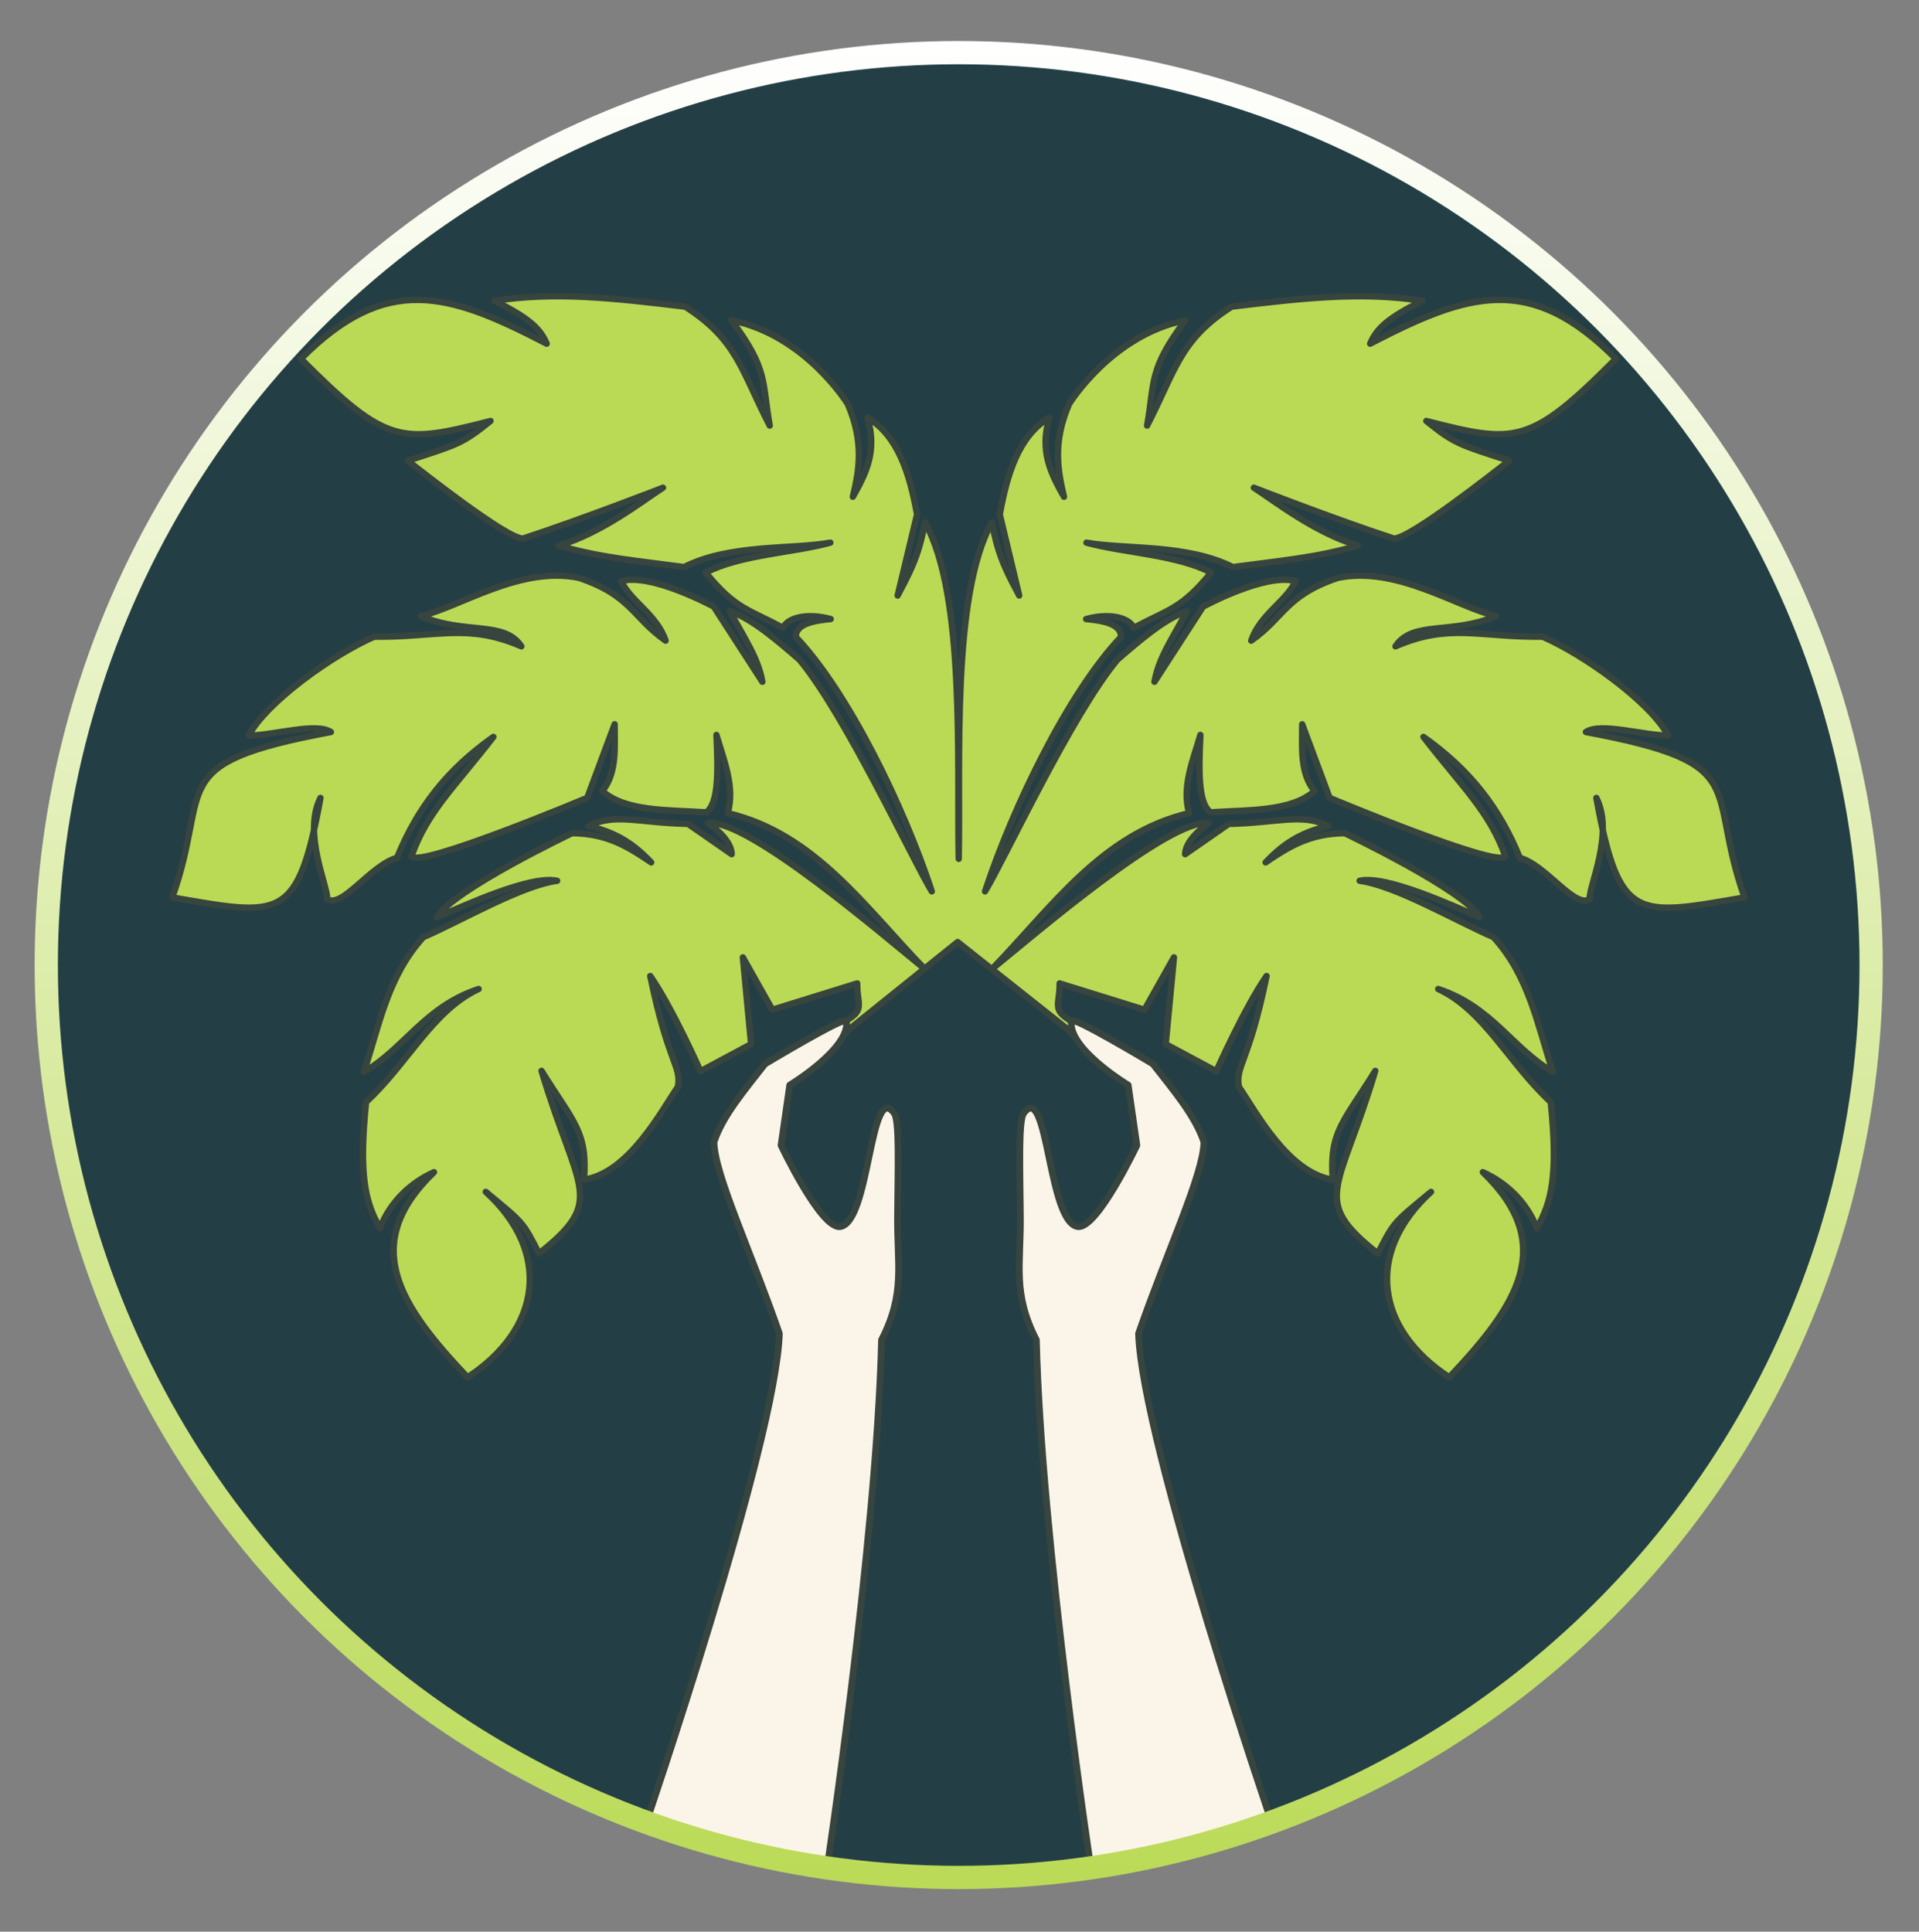 <?xml version="1.0" encoding="UTF-8" standalone="no"?><!DOCTYPE svg PUBLIC "-//W3C//DTD SVG 1.1//EN" "http://www.w3.org/Graphics/SVG/1.1/DTD/svg11.dtd"><svg width="100%" height="100%" viewBox="0 0 1203 1211" version="1.1" xmlns="http://www.w3.org/2000/svg" xmlns:xlink="http://www.w3.org/1999/xlink" xml:space="preserve" xmlns:serif="http://www.serif.com/" style="fill-rule:evenodd;clip-rule:evenodd;stroke-linecap:round;stroke-linejoin:round;stroke-miterlimit:1.5;"><rect x="0" y="0" width="1203" height="1211" fill="#808080" stroke="none"/><rect id="Logomark" x="0" y="-0" width="1203" height="1211" style="fill:none;"/><g><ellipse cx="600.5" cy="605.5" rx="568.596" ry="576.5" style="fill:#233f45;"/><path d="M600.345,590.567l-68.038,54.699l-7.182,7.553c-0,0 -1.886,-1.233 -8.05,-6.256c28.772,-12.938 19.989,-13.57 20.316,-30.063l-53.221,16.513l-18.477,-32.847l5.175,54.403l-31.73,16.998c0,-0 -17.504,-39.481 -31.488,-59.693c11.368,55.279 19.612,56.019 17.335,69.414c-10.535,15.452 -30.866,54.106 -58.853,58.225c2.308,-30.263 -6.927,-36.233 -26.642,-68.189c22.661,75.913 41.1,80.697 -1.595,114.498c-10.247,-19.959 -9.527,-18.921 -33.359,-38.625c41.646,38.022 34.752,86.135 -11.445,116.223c-42.301,-44.724 -68.293,-83.055 -21.019,-128.582c-13.916,6.254 -27.207,17.944 -33.879,35.063c-9.411,-16.485 -13.336,-33.547 -8.693,-79.037c26.163,-24.14 41.724,-57.487 70.543,-70.842c-33.68,11.043 -46.645,37.399 -71.917,51.995c9.658,-29.162 14.765,-59.744 37.221,-84.473c24.551,-10.686 61.233,-32.267 83.94,-35.38c-16.964,-3.694 -58.641,15.855 -75.348,22.848c9.638,-16.865 84.674,-52.681 84.674,-52.681c22.487,0.156 36.119,9.168 49.618,18.313c-10.526,-11.16 -21.601,-18.771 -39.284,-22.775c16.36,-8.351 31.675,-1.98 62.397,-1.355l27.335,18.977c-0.04,-9.758 -14.834,-19.503 -14.834,-19.503c24.995,-2.916 110.532,70.931 135.834,91.411c-37.188,-38.295 -68.72,-84.761 -123.492,-97.659c4.684,-16.335 -2.298,-32.669 -7.052,-49.004c1.002,21.803 1.572,42.83 -6.389,48.5c-24.121,-1.546 -50.471,-0.417 -65.155,-13.286c9.173,-11.324 7.755,-26.886 7.716,-41.895l-17.179,46.107c0,-0 -105.487,44.321 -110.18,36.68c9.714,-27.857 27.211,-43.618 51.351,-74.885c-28.984,20.524 -47.504,44.181 -60.435,75.825c-16.426,4.437 -34.51,32.246 -43.809,25.802c0.879,-7.291 -15.535,-40.929 -4.151,-63.369c-14.255,78.058 -25.148,74.083 -92.894,62.382c24.819,-69.687 -6.646,-83.809 99.448,-103.683c-9.183,-6.205 -35.98,2.186 -51.579,2.207c11.323,-21.079 52.483,-50.523 78.674,-61.947c39.981,0.379 58.424,-8.618 92.292,6.02c-10.781,-16.332 -35.247,-7.143 -62.948,-18.952c25.303,-6.174 62.505,-31.588 99.119,-23.954c32.715,11.047 33.514,24.779 54.25,39.345c-5.577,-16.46 -21.958,-24.691 -27.797,-37.295c18.577,-5.455 57.986,15.974 57.986,15.974l30.47,47.113c-2.565,-14.676 -10.598,-26.085 -20.43,-44.394c14.544,5.302 29.087,17.982 43.631,30.502c28.831,34.531 71.073,125.762 83.013,145.279c-17.653,-53.542 -52.402,-124.966 -85.262,-159.499c-0.035,-7.811 9.891,-10.089 21.884,-11.219c-13.914,-3.799 -26.621,-1.389 -29.869,5.479c-22.274,-11.857 -29.846,-11.819 -48.482,-34.589c21.47,-11.283 55.047,-12.404 78.121,-18.781c-24.495,4.357 -63.001,0.772 -91.712,15.305c-29.293,-3.963 -52.63,-5.881 -78.318,-13.449c27.459,-8.437 52.015,-27.874 65.116,-36.311c-0,0 -50.474,19.677 -87.85,31.9c-10.744,-0.351 -62.583,-41.41 -72.21,-48.803c30.803,-10.033 34.048,-10.416 51.928,-24.926c-55.948,14.358 -64.96,15.132 -118.82,-38.965c53.791,-54.155 92.951,-41.17 154.045,-9.487c-4.258,-10.213 -12.169,-16.495 -32.601,-26.873c38.069,-5.916 75.414,-1.645 119.429,3.666c32.647,20.864 35.029,39.767 53.007,74.562c-4.947,-27.641 -0.721,-34.812 -23.996,-66.027c46.436,9.276 72.894,52.498 72.894,52.498c10.313,24.011 7.211,41.314 3.2,58.162c7.974,-14.104 15.541,-28.411 9.152,-49.696c19.124,11.506 26.412,34.846 31.093,60.795l-12.16,50.797c6.478,-12.498 13.303,-23.784 17.032,-45.908c25.71,45.407 19.997,152.414 21.25,210.986c1.253,-58.572 -4.833,-165.579 20.878,-210.986c3.728,22.124 10.553,33.41 17.032,45.908l-12.161,-50.797c4.681,-25.949 11.97,-49.289 31.093,-60.795c-6.388,21.285 1.179,35.592 9.153,49.696c-4.012,-16.848 -7.114,-34.151 3.2,-58.162c-0,-0 26.458,-43.222 72.894,-52.498c-23.275,31.215 -19.049,38.386 -23.996,66.027c17.977,-34.795 20.36,-53.698 53.006,-74.562c44.016,-5.311 81.361,-9.582 119.43,-3.666c-20.432,10.378 -28.344,16.66 -32.601,26.873c61.094,-31.683 100.253,-44.668 154.044,9.487c-53.859,54.097 -62.871,53.323 -118.82,38.965c17.88,14.51 21.126,14.893 51.928,24.926c-9.626,7.393 -61.465,48.452 -72.21,48.803c-37.375,-12.223 -87.849,-31.9 -87.849,-31.9c13.101,8.437 37.656,27.874 65.116,36.311c-25.688,7.568 -49.026,9.486 -78.318,13.449c-28.712,-14.533 -67.218,-10.948 -91.712,-15.305c23.073,6.377 56.651,7.498 78.121,18.781c-18.636,22.77 -26.208,22.732 -48.482,34.589c-3.249,-6.868 -15.955,-9.278 -29.87,-5.479c11.993,1.13 21.919,3.408 21.885,11.219c-32.861,34.533 -67.609,105.957 -85.263,159.499c11.94,-19.517 54.183,-110.748 83.014,-145.279c14.543,-12.52 29.087,-25.2 43.63,-30.502c-9.831,18.309 -17.864,29.718 -20.43,44.394l30.47,-47.113c0,0 39.409,-21.429 57.987,-15.974c-5.84,12.604 -22.22,20.835 -27.798,37.295c20.737,-14.566 21.536,-28.298 54.25,-39.345c36.614,-7.634 73.816,17.78 99.119,23.954c-27.7,11.809 -52.167,2.62 -62.947,18.952c33.867,-14.638 52.31,-5.641 92.291,-6.02c26.191,11.424 67.351,40.868 78.675,61.947c-15.599,-0.021 -42.397,-8.412 -51.579,-2.207c106.093,19.874 74.629,33.996 99.447,103.683c-67.746,11.701 -78.638,15.676 -92.893,-62.382c11.383,22.44 -5.03,56.078 -4.152,63.369c-9.298,6.444 -27.383,-21.365 -43.809,-25.802c-12.93,-31.644 -31.451,-55.301 -60.434,-75.825c24.139,31.267 41.637,47.028 51.35,74.885c-4.693,7.641 -110.18,-36.68 -110.18,-36.68l-17.178,-46.107c-0.04,15.009 -1.458,30.571 7.716,41.895c-14.685,12.869 -41.034,11.74 -65.155,13.286c-7.962,-5.67 -7.391,-26.697 -6.39,-48.5c-4.753,16.335 -11.735,32.669 -7.052,49.004c-54.771,12.898 -86.303,59.364 -123.491,97.659c25.302,-20.48 110.839,-94.327 135.834,-91.411c-0,0 -14.795,9.745 -14.835,19.503l27.336,-18.977c30.722,-0.625 46.037,-6.996 62.396,1.355c-17.683,4.004 -28.757,11.615 -39.284,22.775c13.5,-9.145 27.132,-18.157 49.619,-18.313c-0,-0 75.036,35.816 84.674,52.681c-16.708,-6.993 -58.385,-26.542 -75.349,-22.848c22.708,3.113 59.389,24.694 83.941,35.38c22.455,24.729 27.562,55.311 37.221,84.473c-25.272,-14.596 -38.238,-40.952 -71.918,-51.995c28.82,13.355 44.38,46.702 70.543,70.842c4.644,45.49 0.719,62.552 -8.693,79.037c-6.671,-17.119 -19.963,-28.809 -33.878,-35.063c47.274,45.527 21.281,83.858 -21.02,128.582c-46.196,-30.088 -53.091,-78.201 -11.445,-116.223c-23.831,19.704 -23.111,18.666 -33.358,38.625c-42.696,-33.801 -24.256,-38.585 -1.596,-114.498c-19.714,31.956 -28.95,37.926 -26.642,68.189c-27.987,-4.119 -48.317,-42.773 -58.853,-58.225c-2.277,-13.395 5.968,-14.135 17.335,-69.414c-13.984,20.212 -31.488,59.693 -31.488,59.693l-31.73,-16.998l5.175,-54.403l-18.476,32.847l-53.222,-16.513c0.328,16.493 -8.456,17.125 20.317,30.063c-6.165,5.023 -8.05,6.256 -8.05,6.256l-7.183,-7.553l-68.995,-54.699" style="fill:#bada55;stroke:#38453e;stroke-width:3.99px;"/><path d="M798.323,1145.91c-51.936,14.657 -76.873,20.629 -113.81,29.397c-0,0 -31.705,-208.926 -34.798,-335.304c-15.094,-29.477 -9.728,-46.703 -10.023,-77.696c-0.294,-30.993 -1.247,-59.755 2.023,-64.304c15.333,-21.333 15.166,68.667 34,71c12.2,1.512 37,-51 37,-51l-5.443,-37.758c-0,0 -38.131,-23.035 -35.557,-40.242c0.501,-3.353 51,27 51,27c12.72,16.333 26.682,32.667 32,49c-0.407,20.332 -22.769,67.584 -41,120c2.156,68.881 84.608,309.907 84.608,309.907Z" style="fill:#fbf5e9;stroke:#38453e;stroke-width:4.17px;"/><path d="M404,1145.91c53.937,16.657 75.874,21.629 113.81,29.397c0,0 31.705,-208.926 34.799,-335.304c15.093,-29.477 9.728,-46.703 10.022,-77.696c0.294,-30.993 1.247,-59.755 -2.022,-64.304c-15.334,-21.333 -15.167,68.667 -34,71c-12.201,1.512 -37,-51 -37,-51l5.443,-37.758c-0,0 38.13,-23.035 35.557,-40.242c-0.502,-3.353 -51,27 -51,27c-12.72,16.333 -26.682,32.667 -32,49c0.406,20.332 22.769,67.584 41,120c-2.156,68.881 -84.609,309.907 -84.609,309.907Z" style="fill:#fbf5e9;stroke:#38453e;stroke-width:4.17px;"/><circle cx="601" cy="605" r="572" style="fill:none;stroke:url(#_Linear1);stroke-width:14.58px;"/></g><defs><linearGradient id="_Linear1" x1="0" y1="0" x2="1" y2="0" gradientUnits="userSpaceOnUse" gradientTransform="matrix(8.922,1169.77,-1169.77,8.922,599.017,25.069)"><stop offset="0" style="stop-color:#fff;stop-opacity:1"/><stop offset="1" style="stop-color:#bada55;stop-opacity:1"/></linearGradient></defs></svg>